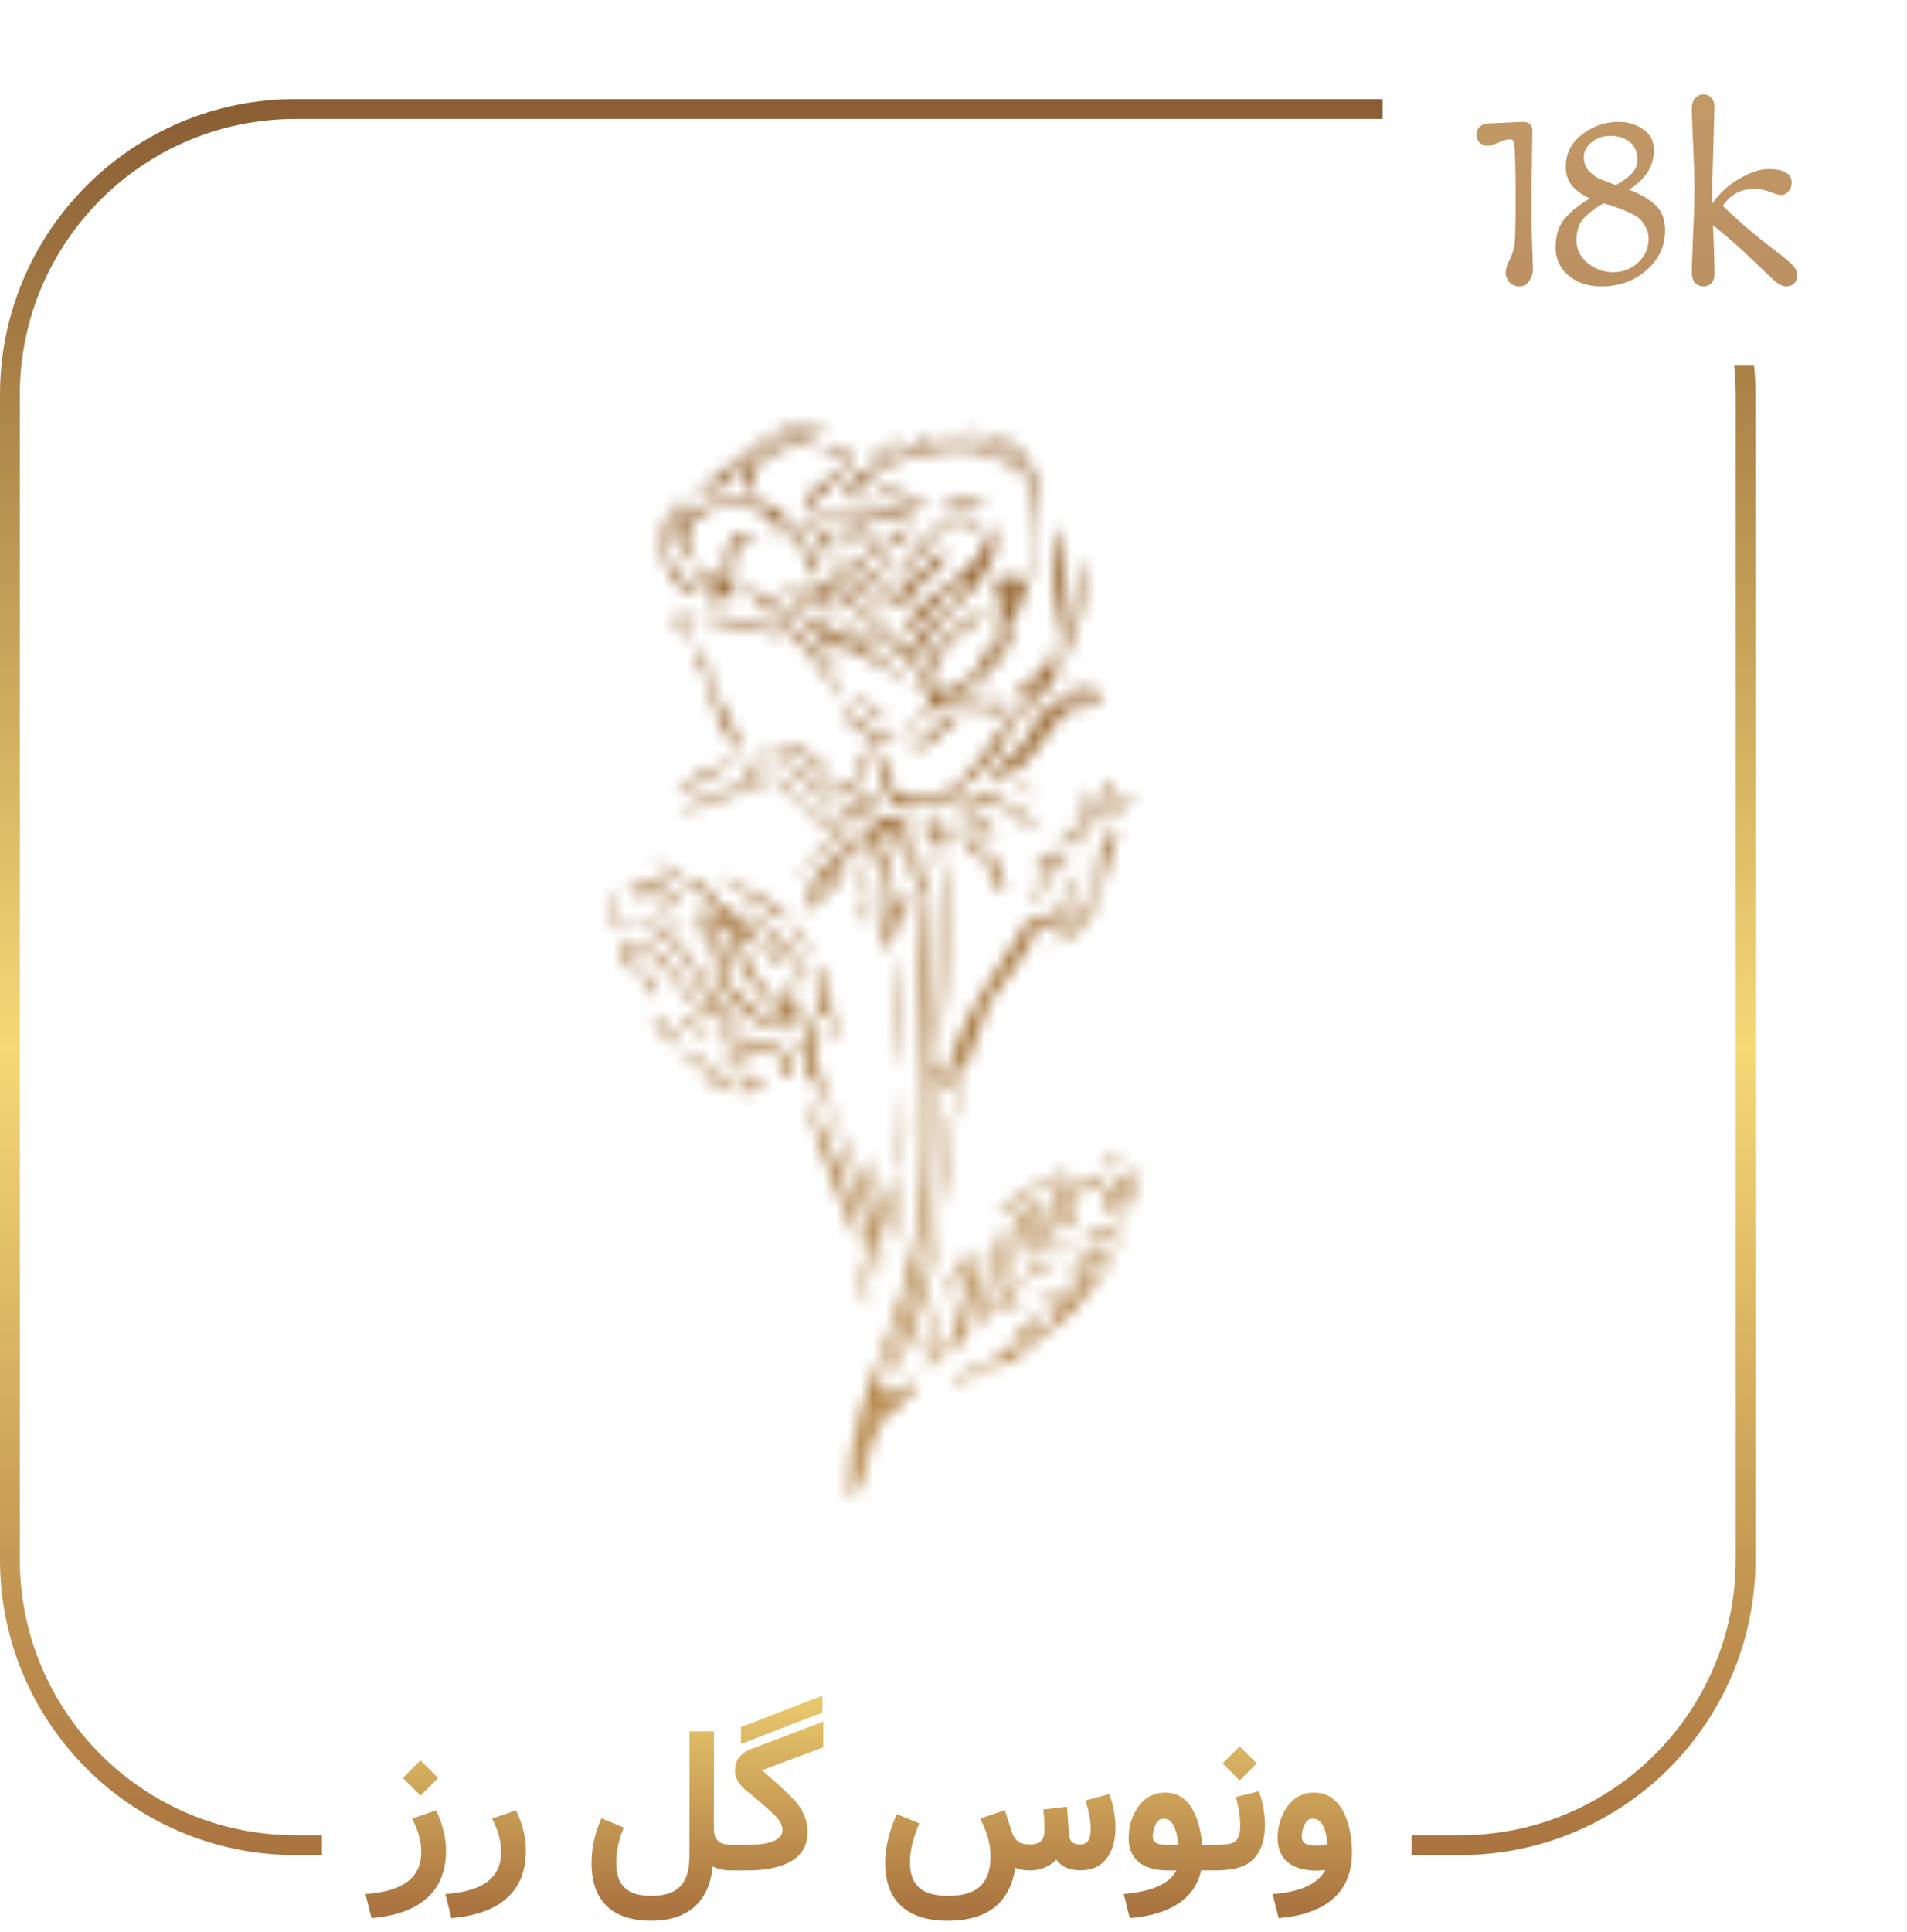<svg xmlns="http://www.w3.org/2000/svg" width="154" height="156" fill="none"><path d="M35.336 146.406c.453 1.037.68 2.037.68 3 0 1.594-.487 2.847-1.461 3.758-.974.912-2.401 1.466-4.282 1.664l-.273.031-.063-.265-.335-1.328-.086-.352.359-.039c1.422-.141 2.469-.492 3.14-1.055.672-.557 1.006-1.33 1-2.32 0-.75-.192-1.539-.578-2.367l-.148-.313.328-.117 1.328-.461.274-.101.117.265zm-2.68-2.992 1.18-1.18.117-.117.125.117 1.18 1.188.125.117-.125.125-1.172 1.172-.125.125-.117-.125-1.188-1.18-.117-.125.117-.117zm9.133 2.992c.453 1.037.68 2.037.68 3 0 1.594-.487 2.847-1.461 3.758-.974.912-2.401 1.466-4.281 1.664l-.274.031-.062-.265-.336-1.328-.086-.352.36-.039c1.421-.141 2.468-.492 3.14-1.055.672-.557 1.005-1.33 1-2.32 0-.75-.193-1.539-.578-2.367l-.149-.313.328-.117 1.328-.461.274-.101.117.265zm13.883 3.5.016-9.82v-.313H57.656v.313l-.008 7.516c0 .234.026.434.079.601.057.167.143.305.257.414.12.11.271.19.453.242.183.052.41.079.68.079h.156c.052 0 .105.005.157.015a.312.312 0 0 1 .11.07.72.72 0 0 1 .085.086.224.224 0 0 1 .055.118l.039.117c.01.031.015.075.015.133.006.062.008.104.008.125v.539c.005.088.005.151 0 .187 0 .042-.005.104-.015.188a.508.508 0 0 1-.04.187c-.02.047-.046.096-.078.149a.29.29 0 0 1-.14.109.468.468 0 0 1-.196.039h-.195c-.61 0-1.117-.107-1.523-.32-.151 1.437-.646 2.526-1.485 3.265-.843.745-2 1.117-3.468 1.117-1.584 0-2.784-.395-3.602-1.187-.823-.792-1.232-1.951-1.227-3.477 0-.562.055-1.117.164-1.664.12-.567.29-1.119.508-1.656l.117-.289.297.125 1.235.508.281.117-.11.281a7.025 7.025 0 0 0-.5 2.571c0 .916.23 1.588.688 2.015.453.433 1.172.649 2.156.649.526 0 .98-.063 1.36-.188a2.37 2.37 0 0 0 .953-.57c.25-.261.437-.589.562-.985.12-.39.183-.859.188-1.406zm8.46-4.586c.365.391.639.808.821 1.25a3.4 3.4 0 0 1 .258 1.383c-.016 1.026-.45 1.792-1.305 2.297-.849.5-2.06.75-3.633.75h-1.117c-.255 0-.445-.096-.57-.289a1.242 1.242 0 0 1-.195-.711v-.148c0-.256.067-.472.203-.649.13-.177.317-.265.562-.265h1.11c1.937-.006 2.911-.399 2.922-1.18 0-.422-.238-.854-.711-1.297-.396-.37-.771-.706-1.125-1.008a24.456 24.456 0 0 0-.993-.82c-.672-.526-1.007-1.097-1.007-1.711 0-.406.112-.755.336-1.047.229-.292.549-.516.96-.672l5.414-2.055.422-.164v2.078l-.203.079-4.75 1.773c1.162.99 2.029 1.792 2.602 2.406zm2.173-7.031-6.243 2.414-.226.086v-1.359l.11-.039 6.242-2.414.226-.086v1.359l-.11.039zM83.133 151c-.438 0-.82-.073-1.149-.219a5.789 5.789 0 0 1-.515 1.735c-.818 1.698-2.466 2.546-4.946 2.546-1.64 0-2.89-.398-3.75-1.195-.859-.791-1.289-1.958-1.289-3.5 0-1.109.271-2.318.813-3.625l.117-.289.29.117 1.241.508.282.117-.11.289c-.422 1.068-.633 2.024-.633 2.868 0 .921.248 1.601.743 2.039.5.442 1.283.664 2.351.664 1.167 0 2.026-.258 2.578-.774.552-.515.831-1.312.836-2.39 0-.912-.226-1.829-.68-2.75l-.148-.321.328-.117 1.352-.469.304-.101.094.305.469 1.445c.078.239.18.435.305.586.125.146.278.255.46.328.188.073.41.109.665.109.437 0 .747-.091.93-.273.187-.182.278-.485.273-.906 0-.428-.008-.717-.024-.868l-.039-.476-.023-.305.297-.031 1.289-.149.328-.039.016.329.132 1.804c.021.334.102.57.243.711.14.136.367.203.68.203.286-.005.497-.104.632-.297.14-.198.208-.544.203-1.039 0-.125-.008-.258-.023-.398a4.906 4.906 0 0 0-.055-.445 7.181 7.181 0 0 0-.102-.508 9.966 9.966 0 0 0-.148-.555l-.086-.305.305-.086 1.336-.359.289-.078.094.289c.265.849.395 1.661.39 2.437 0 .626-.088 1.178-.266 1.657a2.821 2.821 0 0 1-.789 1.179c-.229.198-.492.347-.789.446a3.072 3.072 0 0 1-.976.148c-.432 0-.815-.07-1.149-.211a1.9 1.9 0 0 1-.804-.648c-.568.578-1.292.867-2.172.867zm12.031-2.062c-.14-1.407-.531-2.112-1.172-2.118a.656.656 0 0 0-.445.164c-.125.11-.234.297-.328.563a2.156 2.156 0 0 0-.125.695c0 .156.031.284.094.383.062.094.18.169.351.227.172.057.406.086.703.086h.922zm1.93.007h.523c.073 0 .138.013.195.039a.252.252 0 0 1 .133.11c.037.052.065.099.086.14.021.042.034.105.04.188.01.083.015.143.015.18.005.036.005.099 0 .187v.32a1.42 1.42 0 0 1-.008.243 1.25 1.25 0 0 1-.062.304.558.558 0 0 1-.149.242.34.34 0 0 1-.25.102l-.617-.008c-.255 1.125-.849 2.005-1.781 2.641-.927.64-2.167 1.039-3.719 1.195l-.266.024-.062-.258-.336-1.344-.086-.344.352-.039c2.072-.224 3.372-.846 3.898-1.867h-.68c-1.015 0-1.8-.224-2.351-.672-.547-.448-.82-1.104-.82-1.969 0-.677.145-1.32.437-1.929.177-.37.388-.68.633-.93.245-.255.523-.448.836-.578a2.592 2.592 0 0 1 1.03-.203c.87 0 1.553.364 2.048 1.093.5.73.82 1.774.96 3.133zM98.109 151h-.593c-.256 0-.446-.096-.57-.289a1.242 1.242 0 0 1-.196-.711v-.148c0-.256.068-.472.203-.649.13-.177.318-.265.563-.265h.593c.776 0 1.29-.071 1.54-.211.338-.198.507-.651.507-1.36 0-.594-.091-1.258-.273-1.992l-.078-.305.304-.07 1.274-.32.281-.078.094.281c.26.844.39 1.664.39 2.461-.005 1.38-.411 2.377-1.218 2.992a2.924 2.924 0 0 1-.532.305 3.51 3.51 0 0 1-.648.203 6.271 6.271 0 0 1-.758.117c-.27.026-.565.039-.883.039zm.743-8.758 1.14-1.14.117-.118.118.118 1.14 1.148.117.117-.117.117-1.133 1.133-.117.117-.117-.117-1.148-1.14-.118-.118.118-.117zm8.351 6.641a5.974 5.974 0 0 0-.164-.977 2.165 2.165 0 0 0-.266-.64.982.982 0 0 0-.343-.336.769.769 0 0 0-.407-.11.7.7 0 0 0-.304.063.717.717 0 0 0-.258.226 1.72 1.72 0 0 0-.211.438 2.22 2.22 0 0 0-.125.695c0 .261.089.453.266.578.177.12.497.18.961.18a3.87 3.87 0 0 0 .851-.117zm-.859 2.133c-1.011 0-1.792-.224-2.344-.672-.547-.453-.82-1.115-.82-1.985 0-.677.146-1.32.437-1.929.266-.558.61-.982 1.031-1.274a2.55 2.55 0 0 1 1.469-.437c.401 0 .766.078 1.094.234.328.156.615.383.859.68.25.291.456.651.618 1.078.333.859.497 1.82.492 2.883-.011 1.541-.498 2.752-1.461 3.633-.959.88-2.357 1.414-4.196 1.601l-.265.024-.063-.258-.336-1.328-.086-.352.36-.039c2.041-.208 3.338-.846 3.89-1.914a6.84 6.84 0 0 1-.429.039c-.099.01-.183.016-.25.016z" fill="url(#a)"></path><mask id="c" style="mask-type:alpha" maskUnits="userSpaceOnUse" x="48" y="34" width="46" height="88"><path d="M72.069 108.293c-3.526 8.668 4.14.242 1.182 4.749-1.987-1.499-4.789 3.847-4.17 6.141 1.083-1.394.38-3.614 2.014-4.744.588-.42 2.689-2.077 1.407-.758-2.818 1.56-1.896 5.22-3.844 7.362-.569-6.319 3.156-11.99 4.56-18.106 2.948-10.247.221-20.92 1.502-31.329-2.921 1.466-1.81 7.727-2.556 1.938.97-6.465-.69 3.188 2.403-2.697.043-1.842 1.52-4.6.466-.87-.606 12.787 2.426 26.37-2.964 38.314zm9.835-58.33c1.95-3.888 5.542-17.321-6.585-14.737 12.244-2.744 8.002 16.792 5.752 10.639-.354 1.322-2.138 4.016.141 1.985-.603 2.105-1.22 4.719-2.511 6.492-5.29 4.2-3.861-2.028-.127-3.893 4.004-3.73-5.908 2.397-3.941 5.245.669.303.058.838.407 1.353-.404.338-.97.855-1.227 1.418 2.754-2.348 7.931-3.898 8.091-8.5v-.001zm-1.498 3.154c-.16-1.145.124-3.086 1.138-3.278l-1.138 3.278zm3.331 21.363c1.524.905 3.997-.09 3.975-2.062-.752.87-1.442 1.789-2.698 1.998.614-.709 2.886-4.02 1.94-3.706-.908 1.514-1.593 3.875-3.848 3.354-1.511 2.979-5.408 7.61-6.436 12.062-.72 2.282-.353-.197-1.258-.158.387.609.281 1.972 1.05 1.923 2.915-7.42-.59 5.273-.6 8.42-.082 5.15-3.05 10.328-3.895 14.814 5.272-8.844 3.269-19.649 7.476-28.791-3.266 2.224 4.317-5.236 4.294-7.856v.002zm-2.894 3.952c.268-1.143 1.915-2.995 2.371-2.732-.795.915-1.6 1.841-2.371 2.732zm-7.93-27.528c2.082-.268 3.139-2.936 4.82-4.094.096 2.96-5.265 4.325-3.817 5.958-2.707-1.581-4.63-5.35-8.488-5.982-1.488.345 1.976 1.247 2.607 1.748 2.426 1.283 3.843 3.668 5.746 5.357.802-3.51 8.567-7.868 6.181-11.733-.321 4.396-5.504 5.342-7.049 8.746zm-13.701 28.16c-.338-.896-2.067-5.52-.213-4.091.53 3.56 2.343 5.579 4.991 7.705-2.435.482-5.004-3.566-6.54-4.335 2.383 5.406 9.997 7.076 5.786.578 1.589 7.59-6.543-7.08-2.218-2.527.79-1.483-3.16-2.671-2.153-3.148-2.315-1.292-1.768 5.491.347 5.82v-.002zm9.552-11.062c-1.09.955-3.907 3.093-3.194 4.421.95-1.15 4.464-5.545 4.823-3.984-.682.694-1.4 5.125-.577 3.564-.677-2.062 3.629-7.848 2.015-3.575-1.847 1.459-.593 11.88-.085 7.038-.736-3.79-.413-5.23 1.691-9.374-1.617.628-6.795-2.168-5.887-1.054 2.38 1.86 5.713.864 1.216 2.964h-.002zM86.85 44.665c.702 1.62-1.33 11.244-2.119 8.848 2.143-6.355.84-7.133.832-11.13-1.866 3.76 1.803 9.31-2.451 12.614-2.413 1.82-1.307 1.657.739.376l-1.626 3.083c2.96-2.858 6.726-9.521 4.627-13.793l-.002.002zm-15.922 58.726c1.507-7.207-6.162-14.05-5.102-21.587-.246-.632-.912 2.2-1.337 3.052.16.374 1.84 1.488.282 1.21 3.415 4.174 5.005 11.515 6.157 17.325zm8.468-41.422c2.036-1.47 1.87-3.272 3.295-5.128.257-1.963-3.994 6.296-6.25 6.947-2.146 1.104-5.407.924-4.394-2.42-2.071-.213-.271 4.419 1.25 3.923.824-.47 1.756-.184 2.524-.642.77-.724 1.084.677 1.911.687-1.295-2.144.721-1.69 1.666-3.365l-.002-.002zM57.9 81.697c-3.105-.633-3.728-6.503-7.226-5.08-1.917-1.531.788 2.15.928 3.228-1.387-4.915.955-3.595 3.873.616.762 1.406 3.507 2.035 5.154 2.79-3.74-1.473-5.451-10.583-9.757-8.19 3.5-.953 5.599 4.82 7.026 6.638l.002-.002zM90.372 99.99c.522-2.783 3.553-8.71.433-3.15-1.015 10.809-10.859 8.901-7.14 9.759 1.657-1.65 2.4.927-.55.781-.462-.045-1.023-.187-1.226.572 4.239-.149-1.045.694-2.012 1.602.43.424 1.193-.607 1.519.564 3.66-2.815 7.607-5.53 8.976-10.128zm-35.56-59.302c-2.57 1.635-1.043 8.25 1.944 6.933-4.478-1.375-3.417-8.078 1.63-8.252 1.848-3.346 5.222-5.593 9.074-4.057-4.786-3.265-8.611 3.331-12.649 5.376zm26.3 21.839c1.907-.415 2.867-2.673 4.14-4.002.863-2.168 3.788-.826 3.82-2.24-3.067.414-3.487-.95-5.865 2.727-.311 1.527-4.882 4.056-2.767 4.226-.114-.656.206-.744.673-.711h-.002zm1.296-1.244c.905-1.751 1.917-3.415 3.62-4.534l-3.62 4.534zm-8.706-5.401c-2.766-4.42-9.275-5.865-13.547-8.698.869 2.536 4.58 1.734 5.814 4.139 1.716 2.827 2.482 3.138.449.019 2.242 1.254 5.467 2.28 7.282 4.54h.002zm-10.86-12.077c4.399-5.251-14.22-4.253-6.36 1.981-4.368-6 7.42-6.262 6.36-1.981zm8.524-6.094c3.38-1.457 8.69-2.752 10.976 1.06-1.843-5.558-11.18-2.441-14.33.647 1.318 1.2 2.244-1.267 3.352-1.707h.002zM65.18 88.686c.514 3.106 3.429 10.126 4.437 12.385-.633-4.297-2.43-8.564-4.437-12.385zm3.318-43.346c.667.746 1.294 1.263 2.292 1.535 1.116.559 1.997 3.252 2.623 1.632.478-1.579 3.309-2.481 2.912-4.052-1.476.632-2.277 3.247-3.954 1.93.258.746 1.08 1.149.577 1.946-.903-.84-4.729-4.46-4.45-2.99zm5.669-3.421c-2.823-2.184-11.7-.995-9.605 2.87.475-5.303 6.287-2.857 9.605-2.87zm2.164 27.16c-.855 4.526-.307 10.494-.701 15.49 1.066-4.877.732-10.404.7-15.49zM56.076 46.481c.81.846 1.859 1.321 2.809 1.995 1.173-.129-1.196-4.72 2.54-5.37-5.22-.901-.777 6.354-4.647 2.751-.145.619.272.915-.7.624h-.003zm20.14 62.705c2.094.438 2.563-5.985 3.134-8.055-1.782 1.84-1.416 5.781-3.135 8.055zm14.193-42.248c-3.549 1.493.758 6.688-5.86 9.189 4.725-.154 4.26-5.941 5.86-9.19zM61.256 39.626c-1.961-1.829 2.52-4.477 4.682-3.457-.835-2.956-9.555 2.844-4.682 3.457zm19.167 65.966c-.188.338.135.454.344.265.192-.868 1.693-.107 1.747-.875-2.594.721 1.152-6.142-.103-7.618-1.378 2.57-.169 5.762-1.986 8.226l-.002.002zM65.02 41.236c2.552-2.447 6.273-5.401.917-5.067 5.718 1.316-1.62 2.69-.917 5.067zM63.33 85.932c-.557.65-.54.59.43 1.013 1.08-3.223-3.978-2.883-5.937-3.555 1.066 2.067 4.653.447 5.507 2.542zm-3.526-25.144c-.098-1.935-1.616-3.628-2.231-5.475-.607-.833-.08-2.773-1.492-2.73 1.37 2.646 1.65 6.18 3.723 8.203v.002zm21.215 38.404c-1.518 1.996-.879 6-2.591 8.569 2.288-1.694 1.927-5.855 2.59-8.569zm-19.87-49.607c3.463 1.277 5.15 4.583 7.267 7.427-1.38-2.862-3.513-7.277-7.268-7.427zm11.535 36.947c.437-3.2-.134-6.402.01-9.604-.636 3.202-.066 6.404-.01 9.604zM77.94 64.37c1.163 1.022 2.467.327 3.486.984.817.293 1.276 1.762 2.269 1.121-1.833-1.475-3.486-2.619-5.755-2.105zM64.846 79.95c.3-3.085-3.201-6.043-5.986-6.699 2.773 1.429 5.078 3.356 5.986 6.699zM63.7 52.016c-1.687-1.9-4.323-2.148-6.694-2.184-2.59.353 5.473.582 6.694 2.184zm-4.76 18.906c-2.137-.624 3.61 2.718 4.611 3.495.054-1.48-3.404-2.365-4.61-3.495zm24.596 33.774c2.288.48 4.02-.287 4.968-2.372-6.226.926 3.496 1.12-4.968 2.372zm1.085-3.186c.252-1.667 1.729-4.959.623-6.019-.402 1.7-1.191 4.576-.623 6.019zM65.79 77.754c.34 1.59.01 6.806 1.61 3.134-1.518.252-.133-2.356-1.61-3.134zm7.518-17.012c1.773-.308 2.818-1.697 4.087-2.747.117-1.594-3.171 2.204-4.087 2.747zM72.03 49.613c-.379-1.89-3.552-2.398-5.155-4.428.41 2.62 3.858 2.437 5.155 4.428zm-4.643-7.085c-1.208-.046-1.828 1.896-2.056 2.802-.597.512.677.74.959 1.04-.78-1.611.23-2.001 1.095-3.842h.002zM61.935 61.63c2.213-.493 4.789 3.918 5.356 2.714-1.612-1.066-3.18-3.536-5.356-2.714zm18.697 36.31c1.233-.087 2.886-2.493 4.621-2.463 3.79-2.563-3.675.808-4.621 2.462zm-8.998 2.052c.537-2.514-.748-4.762-1.638-7.087l1.638 7.087zm-.539-40.878c-1.269-.275-2.065-1.232-3.052-1.952-.211 1.657 5.957 4.376 3.052 1.952zm-9.02 1.132c2.213.317 3.816 1.339 5.256 3.004-.621-1.84-3.014-3.614-5.256-3.004zm5.758-15.892c1.64-1.314 2.854.556 4.147 1.525 0-2.819-6.18-2.705-4.147-1.524zm18.898 54.209c-1.191-1.145 2.07-3.726.066-3.583-.31 1.18-1.85 5.662-.066 3.583zM76.181 68.698c1.312-2.986-2.848-3.722-.592-2.276.775 1.524-.792-.23-1.138.367.377.377.551 1.156 1.076 1.241.525-1.294.462.064.654.668zm7.899 28.283c-1.403-.793-.29 3.756-.786 4.905 1.362-1.161.057-3.465.786-4.905zm-8.855-56.128c-.93-.646-3.13-1.414-4.613-1.578.835.916 3.152 1.435 4.613 1.578zM72.4 45.737c1.188-.077 1.408-.223 1.972-1.09.728-.556 1.578-.654.688-1.648a9.562 9.562 0 0 1-2.663 2.738h.003zM54.67 63.858c1.996-.38 3.036-1.763 5.048-2.27-.77-.408-4.255 1.232-5.048 2.27zm.16 9.276c.317-1.19-3.319-3.027-4.26-1.52 1.544-.368 3.056.644 4.26 1.52zm36.136 21.2c-.52 2.653-3.566 1.087-.767 2.777.134-.661 2.014-2.458.767-2.776zM68.186 69.823c-.898.867-1.474 2.594-2.772 2.592-2.236 2.738 3.283-.993 2.772-2.592zm9.134-2.473c.923 1.097 2.044 1.931 2.397 3.28.122-1.579-1.104-3.41-2.397-3.28zm-6.226-2.716c-1.137.035-3.432-2.37-3.764-1.381.65.62 4.352 2.627 3.764 1.381zm1.073 35.641c.866-1.025.347-3.833.731-5.449-.823.69-.35 3.92-.731 5.449zm.63-10.82c.276 1.702-.525 3.976.101 5.371-.188-1.622.61-4.243-.101-5.372zM84.1 73.206c-.506-1.96 1.619-3.006 2.46-4.58-.818.348-3.995 3.238-2.46 4.58zm4.023-6.34c.655-1.235 1.478-2.508 1.947-3.778-1.199.293-1.826 2.457-1.947 3.778zm-.301 1.54c.33-1.325-.93-3.216-.388-4.931-.993 1.371-.174 3.353.388 4.93zM70.77 60.342c-1.349-.15-1.683 2.36-.7 3.285-.373-1.206.088-2.246.7-3.285zm12.267 43.24c.059-.488-.026-1.2.879-.936 4.466-2.217-.7.248-.624-.762-.09.79-1.766 3.686-.255 1.696v.002zm-2.932-45.86c2.952-1.345-1.214-1.084-2.261-.104.678-.014 1.898-.872 2.26.105zM54.88 65.412l4.716-.85c-1.098-.468-3.881.029-4.716.85zm11.193 3.914c1.117-1.039 2.056-2.2 3.512-2.691-1.091-.333-3.275 1.349-3.512 2.691zm9.006-27.134c1.294.663 2.661-.687 3.89.538.687-1.556-3.277-.846-3.89-.538zm1.372 62.417c1.035-1.068 1.369-2.562 2.265-3.714-.676-.149-2.544 3.102-2.265 3.714zm3.657-35.084c.1 4.205 1.982 1.957.858 2.153-.535-.758.787-2.482-.858-2.153zM73.17 71.15c.953-1.123.747-3.14.22-4.54-.105 1.407-.032 3.113-.22 4.54zm-20.626-1.475 3.804 2.305c-.968-1.065-2.22-2.11-3.804-2.305zm35.178 31.76c.767-.215.815.185.762.745 3.217-3.082-4.171-.387-.762-.745zM71.591 52.393c-1.078-1.038-2.478-1.596-3.744-2.351.98 1.132 2.322 1.852 3.744 2.35zm.203 5.877-2.676-2.367c.259 1 1.634 2.218 2.676 2.367zm-7.239 7.197c1.605 1.052 2.952 1.316 3.53.646l-3.53-.646zm-6.55 21.625c-.195-.933-1.423-1.753-3.177-2.116 1.016.678 2.032 1.354 3.177 2.116zm18.853 24.144c.406.605 1.84-.363 2.576-.363-.262-.885-2.035.207-2.576.363zM75.854 40.47l3.832.113c-.87-.793-2.643-.798-3.832-.113zM62.193 62.392c.937 1.55 2.243 2.36 3.826 2.788-1.615-.626-2.433-1.972-3.826-2.788zm-6.884 21.952c-.837-.81-1.617-1.56-2.42-2.372-.397.533 1.25 2.397 2.42 2.372zM70.1 105.57c-.038-1.285-.016-3.357-.685-4.23.32 1.283.064 3.326.685 4.23zm1.332-61.951c-1.023-.804-2.025-1.666-3.522-1.235l3.522 1.235zm17.686 22.783c1.104-.504 1.72-1.517 2.487-2.376-.523-.24-2.526 1.841-2.487 2.376zM56.975 73.23c3.042-.182-2.763-3.617-.627-1.25.503.403 1.265.624.627 1.25zM63.23 47.09c.565 1.031 1.394 1.727 2.589 1.658-.211-.822-1.706-.995-2.589-1.658zm-2.564 38.717c-1.951-1.223-.653.585-2.775-.14.57.728 1.517.762 2.775.14zm13.955 24.475c1.47.27.782-2.06 1.5-3.003-.704.425-.944 2.11-1.5 3.003zm5.77-54.29c-.779-.471-2.983.231-4.043 1.215 1.3-.019 2.531-1.32 4.043-1.214zm-24.634-4.017c-.284-1.307-1.005-1.498.143-2.15-2.501-.71-1.005 1.072-.143 2.15zm2.356 11.476 3.404.568c-.5-.73-2.087-.982-3.404-.568zm13.373-19.514c.991.2 1.428-.553 2.231-.994-.642-.483-1.013-.335-2.231.994zm5.351 21.878c1.494.573 2.451 1.648 3.25 2.898-.298-1.411-2.126-3.022-3.25-2.898zm-27.155 8.907.833.487c.05-.027.1-.05.15-.077-.283-.434-.668-.835-.823-1.312-.173-.528-.135-1.123-.188-1.69l-.191.014c-.197.871.08 1.72.234 2.577h-.013l-.002.001zm38.546 24.951c.541-.09 1.079-.297 1.39.444 1.384-2.157-3.888-.273-1.39-.444zM61.34 76.102c.518.698.968 1.306 1.418 1.917.457-.684-.555-1.997-1.418-1.916zm-5.295-2.811c.733.784-1 1.62.495 2.262-.177-.384.152-3.24-.495-2.262zm20.197 31.931c-.954.54-1.278 2.91-2 4.063.943-.579 1.278-2.902 2-4.063zm4.21-37.667c-.43-1.089-1.488-2.287-2.72-2.221l2.72 2.221zM56.624 86.916c.79.865 2.102 1.645 2.714.484-.92-.01-1.688.195-2.714-.484zm-1.8-4.489c.784.421 1.5 1.002 2.393 1.163-.48-.613-1.653-1.72-2.394-1.163zm34.899 12.422c-.981-.19-1.61.254-2.217 1.626l2.217-1.626zm-5.487-24.981c1.046-.012 1.052-.72 1.092-1.443-.584.65-3.276 2.512-1.092 1.443zm2.021-15.02c-.01.715 1.733.489 2.374.806.09-.77-1.733-.493-2.374-.806zM63.876 74.64l1.418 2.501c.23-.675-.78-2.45-1.418-2.501zm3.58-24.924c-.29-.653-1.365-2.479-1.636-.97l1.636.97zm-5.665 13.81c-.047-.432-1.62-2.68-1.515-.977.525.34 1.02.657 1.515.976zm8.576-26.49c.83-.432 1.673-.87 2.561-1.328-1.05-.078-2.415.662-2.561 1.327zM59.523 88.18c.383.312 3.037-.479 1.656-1.125-.602.31-.85 1.017-1.656 1.125zm7.2-3.92c.642-.01.675-1.591 1.061-2.17-.688-.101-.913 1.538-1.061 2.17zM51.99 78.406c-.407.44.713 1.475.88 2.105.662-.602-.503-1.596-.88-2.105zm.738-5.546c-.372-.415-1.013-.403-1.922.037.585-.013 1.172-.023 1.922-.037zm29.441-10.014c.549.732 1.064 1.423 1.58 2.112-.613-.62-.418-1.781-1.58-2.112zm3.16 5.58c.977-.817 1.497.02 1.334-1.573-.406-.173-.907 1.304-1.334 1.573zm5.28 25.23c.078-.6-1.204-.283-1.67-.473-.121.643 1.194.29 1.67.473zM54.838 74.24c-.614-.345-1.093-.615-1.575-.883-.109.753.975 1.149 1.576.883zm6.198 12.531c-2.251.411-1.928.874.142.282-.048-.099-.119-.288-.142-.282zM72.69 59.44c.175.323 1.387-.781 1.12-.978-.446.248-.995.39-1.12.978zM89.06 97.781l1.074.49c.02-.947-.478-1.311-1.074-.49zm-8.71-17.616c-.67.09-.676.699-.886 1.146.054 1.12.621-.728.885-1.146zM58.381 49.237c-.35-.478-.643-1.12-1.361-.396l1.36.396zm15.476-13.685c.016.39 1.512.037 1.46-.326-.474.151-1.068-.112-1.46.326zM62.211 60.97c-.164-.675-1.203.216-1.72.252.199.642 1.2-.217 1.72-.252zm7.72 13.79c-.004-.846-.319-1.368-.544-2.129-.489.691.307 1.3.543 2.129zm10.823 35.587c-.804-.392-1.197-.23-1.32.525l1.32-.525zM65.729 68.796c-.583.015-.773 1.503-1.19 2.038.569-.066.772-1.495 1.19-2.038zm19.71 31.782c.513.426.773-.134 1.129-.293-.558-.271-.854-.197-1.13.293zM72.82 88.621c.057.31-.233.932.247.847-.08-.276.17-.934-.247-.847zm5.025-31.002c-.236-.048-.308.232-.45.374.152-.112.3-.305.45-.375zm-9.985-7.592c-.104 0-.445-.636-.404-.31l.404.31zm4.209 58.266c.087-.084.174-.169.263-.251-.087.085-.174.169-.263.251zm7.52-26.512c-.056.161-.19.342-.146.555l.145-.555zm-29.906-7.058-.094.027.107-.028h-.013v.001zm6.906-29.058c-.182.126-.017.2.094.313.16-.127.006-.204-.094-.313zm20.586 34.401.007-.025c.062-.079-.01-.009-.007.025zm9.488-13.212c.08-.206.149-.312-.096-.139.033.046.063.093.096.139zM72.799 92.449zm-5.253-27.411.15.091-.15-.091zm20.895 37.16c.037.268.277-.1.045-.018l-.045.018zm-11.63-.504c-.03.044-.03.048.006.007l-.006-.007zm-7.252-.801.059.178-.059-.178zm-1.148-35.148.092.107-.093-.107zm4.622 47.295.107-.398-.117-.124c-.88.744-2.223.634-2.864 1.914-.304.604-.602 1.15-.702 1.829-.14.95-.37 1.888-.561 2.83.06.031.123.06.183.092.106-.131.262-.247.308-.396.14-.451.279-.909.348-1.373.168-1.129.387-2.228 1.358-2.976.636-.489 1.3-.942 1.953-1.413l-.015.015h.002zm7.81-34.608c.773-.89 1.578-1.816 2.371-2.732-.458-.263-2.105 1.587-2.371 2.732zm-2.314 5.021c.357-.555.74-1.093 1.076-1.659-.5-.773-1.038 1.146-1.076 1.66zm.935-2.142a6.401 6.401 0 0 1-.008.205c.002-.067.004-.137.008-.205zm6.565-24.563-3.621 4.534c.905-1.751 1.917-3.417 3.62-4.534z" fill="url(#b)"></path></mask><g mask="url(#c)"><path fill="url(#d)" d="M22.828-3.398h96.373v151.176H22.828z"></path></g><path fill-rule="evenodd" clip-rule="evenodd" d="M111.65 8H23.868C10.686 8 0 18.686 0 31.868v94.029c0 13.182 10.686 23.867 23.868 23.867H26v-1.601h-2.132c-12.297 0-22.266-9.969-22.266-22.266v-94.03c0-12.296 9.969-22.265 22.266-22.265h87.782V8zM114 148.163v1.601h3.897c13.182 0 23.867-10.685 23.867-23.867v-94.03c0-.81-.04-1.611-.119-2.401h-1.61c.084.789.128 1.59.128 2.402v94.029c0 12.297-9.969 22.266-22.266 22.266H114z" fill="url(#e)"></path><path opacity=".83" d="m123.749 10.554-.082 5.66c0 1.216.02 2.378.061 3.485.041 1.107.062 1.811.062 2.112 0 .287-.103.58-.308.881-.191.288-.451.431-.779.431s-.595-.11-.8-.328a1.148 1.148 0 0 1-.307-.78c0-.286.095-.621.287-1.004.205-.383.341-.779.41-1.19.068-.423.102-1.708.102-3.854s-.041-3.622-.123-4.429c-.027-.191-.15-.287-.369-.287-.205 0-.506.09-.902.267-.396.164-.697.246-.902.246-.205 0-.403-.082-.595-.246-.177-.164-.266-.383-.266-.656 0-.274.095-.492.287-.656.205-.164.43-.246.676-.246l2.748-.123c.533 0 .8.239.8.717zm6.961-.717c.738 0 1.394.198 1.968.594.588.383.882.95.882 1.702 0 1.271-.67 2.33-2.009 3.178.916.355 1.626.772 2.132 1.25.52.48.779 1.156.779 2.03 0 1.272-.499 2.345-1.496 3.22-.985.875-2.208 1.312-3.671 1.312-1.025 0-1.893-.287-2.604-.861-.71-.588-1.066-1.353-1.066-2.297 0-.956.246-1.729.738-2.317.492-.587 1.169-1.127 2.03-1.62-.615-.286-1.093-.628-1.435-1.024-.342-.41-.513-.93-.513-1.559 0-1.052.438-1.914 1.313-2.583.888-.684 1.872-1.025 2.952-1.025zm2.42 9.431c0-.341-.082-.656-.246-.943a2.482 2.482 0 0 0-.493-.677c-.177-.163-.471-.334-.881-.512-.52-.246-1.189-.485-2.01-.718-.71.397-1.257.814-1.64 1.251-.369.424-.554.998-.554 1.722 0 .725.301 1.34.903 1.846a3.23 3.23 0 0 0 2.071.738c.779 0 1.448-.26 2.009-.78.56-.532.841-1.175.841-1.927zm-.903-6.356c0-.656-.211-1.141-.635-1.456-.424-.328-.937-.492-1.538-.492-.588 0-1.094.171-1.517.513-.424.342-.636.738-.636 1.19 0 .45.13.82.39 1.106.273.287.56.506.861.656.314.137.758.308 1.333.513.56-.314.991-.629 1.291-.943.301-.315.451-.677.451-1.087zm6.223-4.306-.185 6.603v1.25a6.514 6.514 0 0 1 2.194-2.03c.889-.519 1.668-.779 2.338-.779 1.257 0 1.886.362 1.886 1.087a1 1 0 0 1-.287.738c-.178.178-.362.267-.554.267-.177 0-.478-.082-.902-.246a3.443 3.443 0 0 0-1.25-.246c-1.108 0-1.962.457-2.563 1.373a43.604 43.604 0 0 0 3.936 3.383c1.053.793 1.661 1.306 1.825 1.538.164.233.246.472.246.718a.835.835 0 0 1-.246.615c-.164.164-.383.246-.656.246-.26 0-.56-.143-.902-.43-.328-.301-.957-.896-1.886-1.784a42.872 42.872 0 0 0-3.117-2.727c.082 1.722.123 3.041.123 3.957 0 .287-.082.526-.246.718a.826.826 0 0 1-.636.266.96.96 0 0 1-.676-.267c-.178-.19-.267-.498-.267-.922 0-.424.034-1.429.103-3.014.068-1.6.102-2.837.102-3.711 0-.875-.034-2.05-.102-3.527-.069-1.476-.103-2.426-.103-2.85 0-.424.089-.731.267-.923a.925.925 0 0 1 .676-.287c.26 0 .472.096.636.287.164.178.246.41.246.697z" fill="url(#f)"></path><defs><linearGradient id="a" x1="70.5" y1="134" x2="70.5" y2="154" gradientUnits="userSpaceOnUse"><stop stop-color="#F5D976"></stop><stop offset="1" stop-color="#AA7440"></stop></linearGradient><linearGradient id="b" x1="45.774" y1="96.771" x2="95.262" y2="50.115" gradientUnits="userSpaceOnUse"><stop stop-color="#8A5D34"></stop><stop offset=".49" stop-color="#F5D976"></stop><stop offset="1" stop-color="#AA7440"></stop></linearGradient><linearGradient id="d" x1="71.015" y1="-3.398" x2="71.015" y2="147.778" gradientUnits="userSpaceOnUse"><stop stop-color="#8B5E34"></stop><stop offset="1" stop-color="#C29351"></stop></linearGradient><linearGradient id="e" x1="70.883" y1="8" x2="70.883" y2="149.763" gradientUnits="userSpaceOnUse"><stop stop-color="#8A5D34"></stop><stop offset=".54" stop-color="#F5D976"></stop><stop offset="1" stop-color="#AA7440"></stop></linearGradient><linearGradient id="f" x1="131.931" y1="0" x2="131.931" y2="33.07" gradientUnits="userSpaceOnUse"><stop stop-color="#BA894B"></stop><stop offset="1" stop-color="#AA7440"></stop></linearGradient></defs></svg>